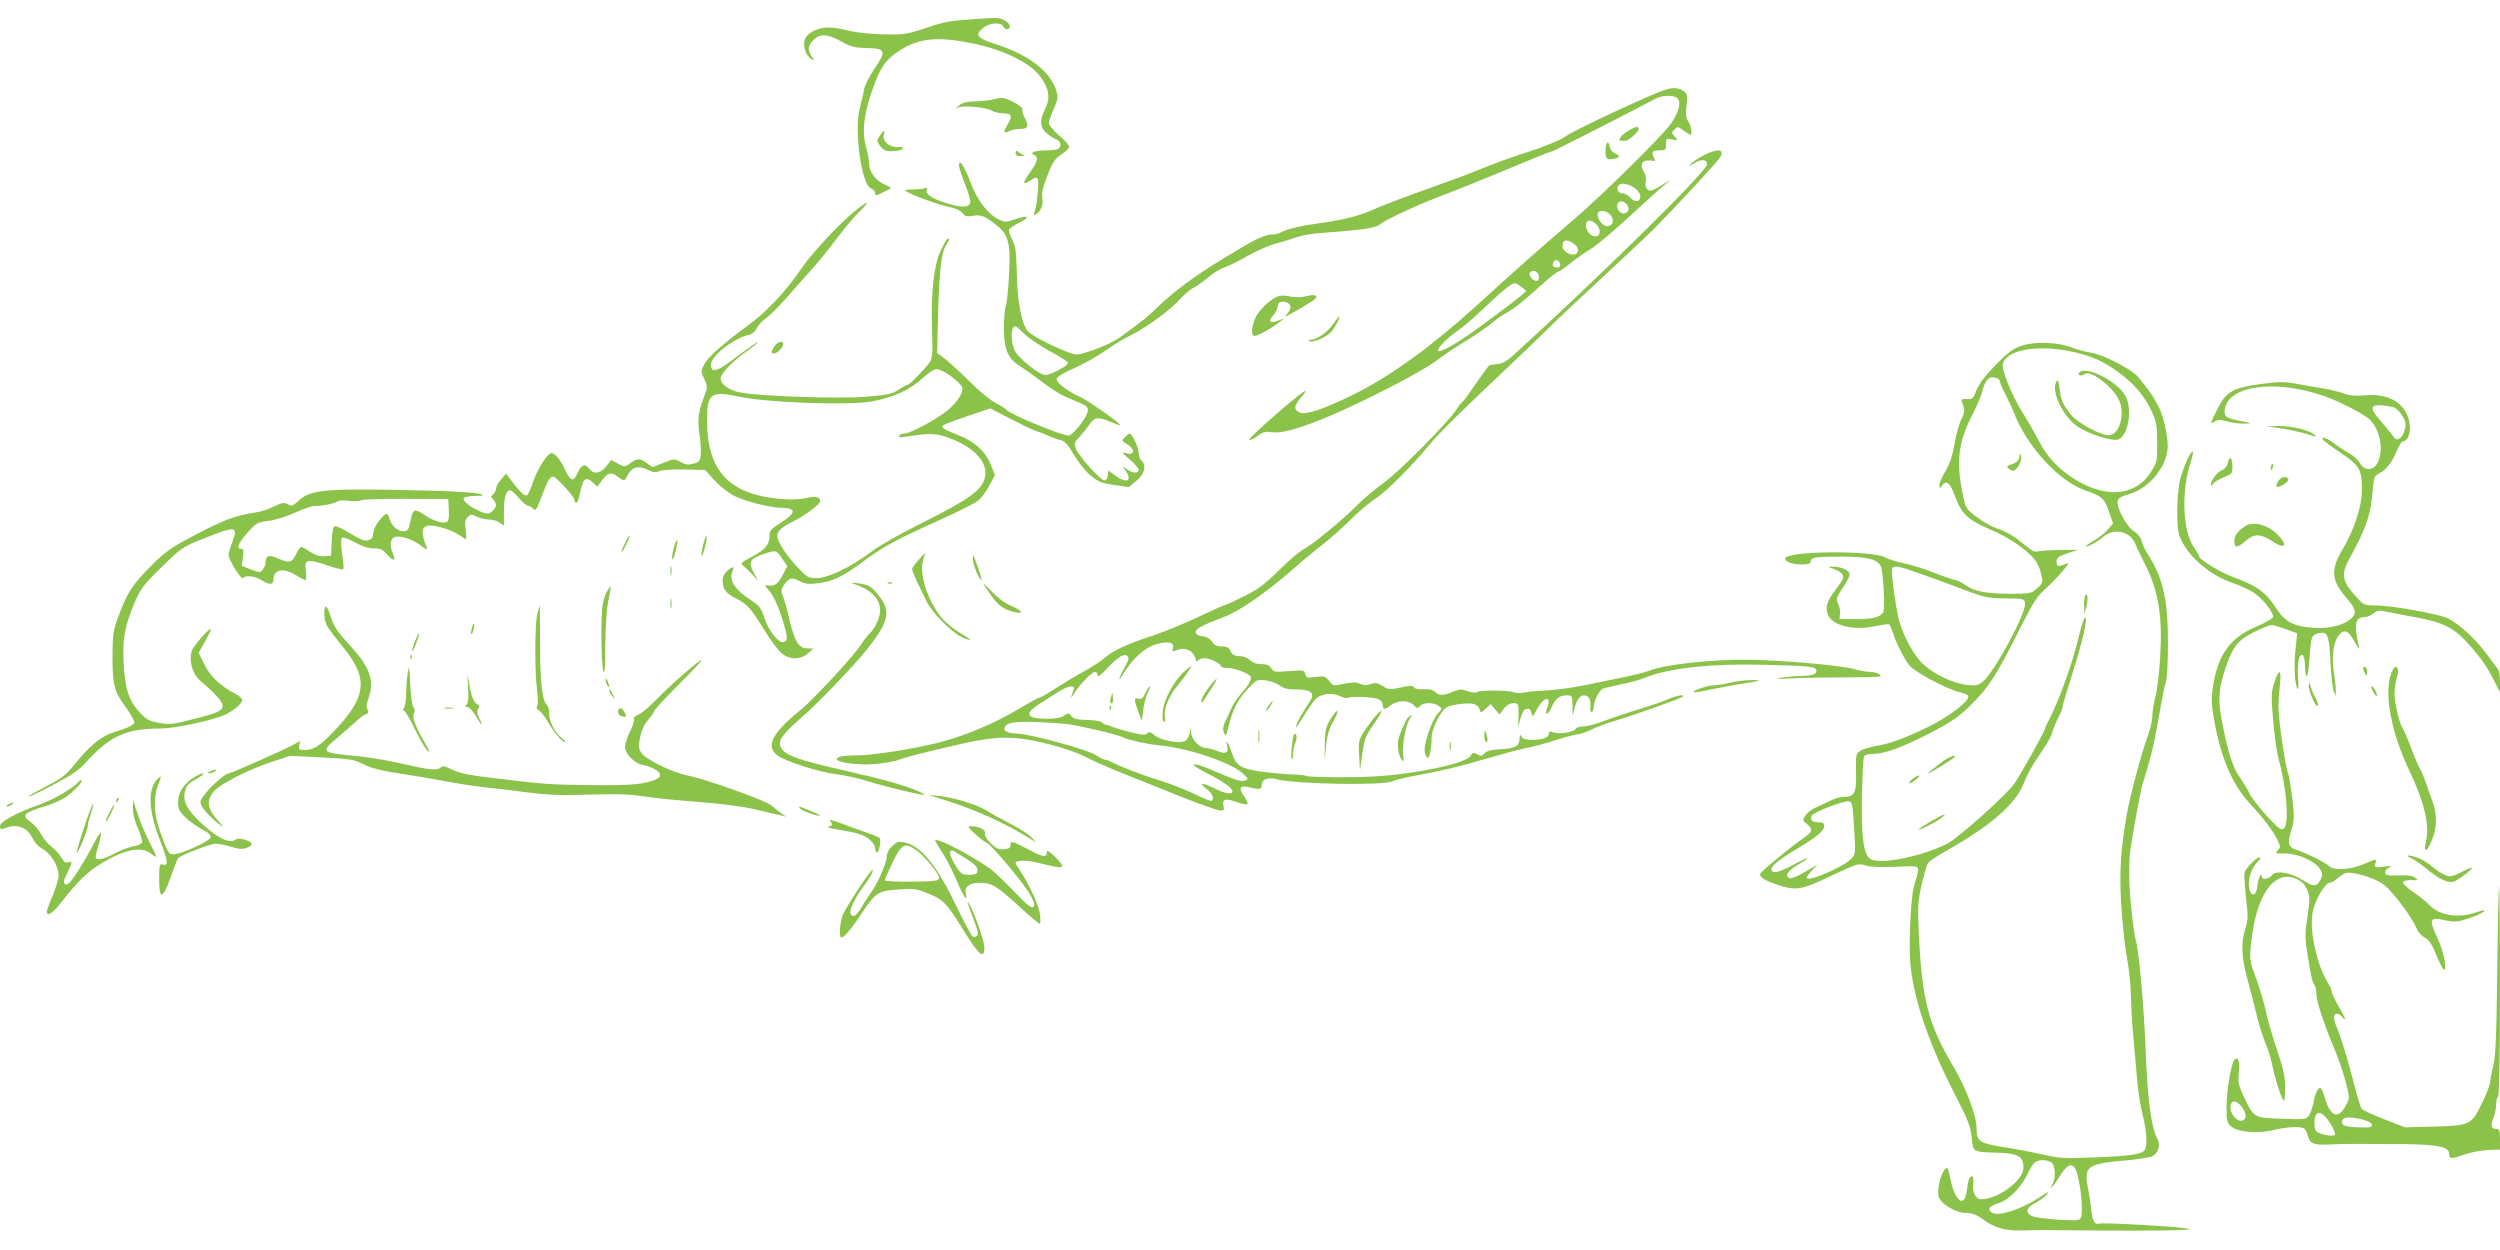 <?xml version="1.0" standalone="no"?>
<!DOCTYPE svg PUBLIC "-//W3C//DTD SVG 20010904//EN"
 "http://www.w3.org/TR/2001/REC-SVG-20010904/DTD/svg10.dtd">
<svg version="1.0" xmlns="http://www.w3.org/2000/svg"
 width="1280pt" height="640pt" viewBox="0 0 1280 640"
 preserveAspectRatio="xMidYMid meet">
<g transform="translate(0,640) scale(0.1,-0.1)"
fill="#8bc34a" stroke="none">
<path d="M4960 6300 c-108 -8 -123 -11 -240 -50 -75 -25 -98 -28 -195 -26 -62
1 -140 9 -180 19 -85 21 -125 21 -170 3 -49 -21 -67 -53 -54 -99 5 -20 19 -42
31 -48 20 -11 20 -10 4 12 -22 33 -20 56 9 84 33 34 73 32 142 -7 47 -27 69
-32 123 -34 107 -1 111 -13 45 -109 -24 -36 -47 -82 -51 -102 -3 -21 -13 -63
-21 -93 -32 -113 8 -399 57 -415 11 -4 20 -13 20 -21 0 -18 7 -17 49 5 l35 19
-42 21 c-44 23 -72 63 -72 106 0 15 -7 52 -16 83 -20 69 -13 152 22 260 45
138 72 181 142 228 105 70 201 80 390 40 155 -33 288 -99 338 -168 46 -62 53
-111 25 -166 -30 -59 -27 -95 9 -125 16 -14 39 -28 50 -32 24 -8 27 -40 4 -49
-9 -3 -37 -6 -62 -6 -53 0 -84 -13 -58 -23 25 -10 19 -35 -20 -89 -39 -52 -40
-70 -2 -44 43 30 48 23 41 -61 -3 -43 -10 -86 -15 -95 -14 -28 9 -22 28 7 11
17 15 37 11 61 -4 26 2 57 26 116 25 65 38 85 68 105 21 14 40 31 43 38 3 8
-18 33 -50 60 -30 26 -54 55 -54 65 0 9 11 42 25 72 20 45 23 60 15 88 -28
101 -138 187 -306 242 -104 33 -116 49 -68 87 32 25 92 28 100 6 8 -19 34 -20
34 -1 0 23 -41 46 -80 44 -19 0 -78 -4 -130 -8z"/>
<path d="M8495 5929 c-128 -51 -454 -206 -476 -225 -20 -18 -118 -58 -239 -96
-52 -17 -138 -48 -190 -70 -52 -22 -176 -68 -275 -103 -99 -35 -216 -79 -260
-98 -98 -44 -165 -61 -320 -83 -66 -9 -137 -25 -157 -35 -21 -11 -45 -19 -54
-19 -50 0 -86 -17 -269 -129 -140 -85 -249 -166 -336 -251 -44 -43 -65 -60
-183 -146 -27 -20 -88 -49 -135 -65 -85 -29 -86 -29 -131 -13 -93 36 -191 87
-210 111 -30 39 -52 156 -54 298 -3 110 -6 136 -24 169 -11 21 -18 43 -16 50
3 7 28 24 57 38 59 30 38 38 -33 13 -38 -13 -46 -13 -76 1 -56 27 -110 97
-145 190 -32 86 -59 125 -59 87 0 -11 14 -53 30 -94 17 -40 29 -83 28 -94 -4
-29 -46 -30 -126 -4 -74 24 -105 46 -97 67 4 10 0 12 -11 8 -8 -3 -37 -6 -62
-6 -34 0 -43 -3 -32 -10 29 -19 172 -71 222 -80 33 -7 56 -18 66 -31 12 -17
21 -19 52 -14 43 7 65 -1 126 -51 58 -47 69 -91 60 -254 -3 -71 -11 -141 -16
-155 -6 -14 -10 -67 -10 -117 0 -105 20 -154 80 -191 19 -12 71 -48 115 -82
75 -56 101 -71 198 -109 27 -11 37 -21 37 -37 0 -31 -76 -129 -99 -129 -37 0
-304 111 -317 131 -3 5 -27 21 -54 34 -27 14 -86 62 -132 108 -46 46 -103 98
-126 117 l-44 33 5 196 c6 224 17 320 41 355 18 29 21 40 5 31 -5 -4 -21 -32
-35 -63 -33 -74 -48 -214 -42 -399 4 -116 2 -147 -10 -165 -21 -32 -105 -118
-114 -118 -5 0 -26 -11 -47 -25 -32 -22 -57 -27 -162 -36 -137 -12 -557 2
-652 22 -56 12 -97 42 -97 70 0 26 54 83 127 136 34 24 63 47 63 50 0 5 -38
-21 -137 -95 -76 -57 -103 -61 -103 -18 0 43 118 135 192 151 17 3 34 17 43
35 8 16 30 40 49 52 18 13 64 59 102 102 38 44 95 108 126 142 31 34 88 104
126 155 39 52 91 114 116 139 70 68 55 69 -27 1 -75 -62 -216 -214 -264 -286
-75 -112 -180 -224 -274 -292 -121 -88 -204 -161 -222 -196 -19 -37 -19 -39
-1 -78 17 -39 17 -42 0 -87 -30 -77 -36 -122 -25 -194 6 -36 9 -84 7 -104 -3
-34 -7 -39 -37 -48 -26 -7 -40 -6 -67 9 -32 17 -34 17 -88 -5 l-55 -22 -30 21
c-36 26 -46 26 -83 0 -29 -21 -30 -21 -64 -3 l-35 19 -25 -33 c-30 -38 -66
-42 -88 -11 -19 28 -42 19 -60 -25 -19 -45 -37 -39 -62 17 -20 48 -52 87 -70
87 -21 0 -72 -80 -94 -146 -12 -35 -26 -67 -32 -70 -11 -7 -38 19 -85 82 l-22
29 -26 -30 c-14 -16 -25 -37 -25 -46 0 -9 -7 -22 -15 -29 -13 -11 -13 -14 0
-27 19 -19 19 -38 -1 -57 -20 -21 -37 -20 -83 4 -47 23 -73 48 -66 61 4 5 30
9 58 10 49 1 50 1 22 11 -16 5 -133 13 -260 16 -514 13 -599 7 -661 -47 -39
-35 -38 -35 -64 -21 -15 8 -31 5 -67 -13 -27 -14 -70 -28 -96 -31 -100 -15
-165 -39 -306 -114 -129 -68 -156 -87 -228 -160 -94 -94 -121 -135 -165 -253
-28 -74 -31 -97 -32 -194 -1 -159 7 -192 65 -272 27 -37 48 -75 47 -83 -2 -8
-21 -20 -43 -28 -22 -8 -58 -20 -81 -28 -52 -19 -111 -69 -179 -154 -47 -59
-67 -74 -149 -116 -52 -27 -93 -50 -91 -52 4 -4 96 41 192 95 35 19 78 51 95
71 129 144 211 182 393 182 71 0 273 44 330 72 48 24 85 57 85 74 0 8 -15 21
-32 30 -78 40 -134 93 -162 153 l-29 59 32 56 c17 31 31 59 31 63 0 19 -92
-85 -99 -112 -14 -55 5 -117 46 -152 68 -57 113 -106 113 -124 0 -28 -23 -39
-147 -70 -106 -28 -124 -30 -178 -20 -53 9 -65 16 -102 56 -54 59 -74 122 -80
250 -6 124 6 189 53 302 35 81 46 96 142 190 102 99 106 103 218 147 160 64
174 63 144 -18 -11 -28 -20 -58 -20 -67 0 -24 67 -132 75 -119 10 16 57 12 93
-10 43 -26 62 -26 62 3 0 52 51 62 115 22 22 -13 44 -25 49 -25 4 0 5 20 2 45
-10 61 7 66 107 31 44 -15 82 -24 85 -21 3 3 0 38 -6 78 -7 46 -7 75 -1 82 6
6 30 -2 68 -23 39 -21 70 -31 96 -30 31 1 43 -4 67 -31 33 -37 47 -34 30 4
-17 37 -15 72 4 83 25 14 94 -6 138 -41 21 -16 36 -24 33 -16 -46 114 -26 138
88 104 28 -9 62 -24 77 -35 15 -11 30 -20 33 -20 3 0 3 22 -1 48 -5 38 -2 52
11 65 15 15 19 15 45 2 16 -8 44 -15 62 -15 19 0 44 -7 56 -16 l22 -15 0 71
c0 72 11 110 32 110 6 0 26 -18 45 -40 19 -22 40 -40 48 -40 7 0 18 -7 25 -15
11 -14 18 -4 43 62 31 82 43 103 59 103 14 0 108 -102 108 -117 0 -6 4 -14 9
-18 6 -3 15 22 22 56 14 69 29 81 64 49 l23 -22 23 31 c30 41 48 46 81 21 35
-26 35 -26 53 10 20 39 58 48 101 25 27 -14 39 -16 61 -7 15 6 74 10 130 8
l103 -2 52 -57 c33 -35 74 -65 108 -81 57 -26 180 -56 230 -56 78 0 78 -26 0
-75 -53 -33 -60 -41 -60 -69 0 -45 -22 -70 -91 -107 -58 -31 -60 -33 -41 -48
11 -9 32 -29 47 -46 l27 -30 -23 43 c-29 54 -20 71 47 94 68 23 68 23 98 -21
l27 -39 -20 -39 c-25 -51 -45 -66 -75 -61 -24 5 -24 5 6 -31 17 -21 42 -73 59
-126 33 -104 35 -123 12 -132 -25 -10 -79 58 -100 126 -14 43 -26 60 -53 78
-96 61 -129 108 -110 158 8 20 7 25 -3 19 -32 -18 -47 -40 -47 -66 0 -44 16
-66 68 -92 59 -30 76 -49 146 -163 31 -50 70 -103 87 -117 41 -35 97 -35 136
-1 l28 24 -27 1 c-49 0 -69 33 -97 151 -10 46 -25 98 -32 115 -11 28 -10 36 5
59 24 36 42 41 80 20 25 -14 46 -17 87 -12 77 8 130 32 226 103 109 82 178
120 390 215 96 43 189 89 207 103 18 13 46 49 61 79 l29 54 -19 49 c-27 71
-86 125 -172 158 -82 31 -94 42 -61 55 31 13 123 45 181 64 l47 16 103 -53
c56 -29 113 -57 127 -61 14 -4 43 -15 65 -25 22 -10 52 -21 67 -24 20 -5 36
-23 65 -72 21 -37 59 -85 85 -107 41 -34 57 -41 122 -50 l75 -11 38 31 c42 34
55 80 29 103 -9 7 -16 26 -16 43 0 26 -34 97 -46 97 -3 0 -14 -8 -24 -18 -19
-18 -19 -18 10 -36 46 -27 39 -62 -9 -45 -20 7 -16 0 22 -32 26 -23 47 -47 47
-55 0 -19 -30 -18 -60 3 l-24 17 17 -24 c37 -53 5 -68 -54 -24 l-34 25 -3 -25
c-2 -15 -9 -26 -17 -26 -19 0 -129 121 -145 159 -12 30 -11 34 17 64 16 18 40
47 52 65 26 37 42 39 107 12 26 -11 48 -19 50 -17 6 6 -170 130 -206 145 -55
23 -120 71 -120 90 0 12 27 29 88 56 48 21 121 62 162 91 41 29 104 67 140 84
76 38 197 128 243 181 18 20 46 44 62 53 17 8 53 34 80 56 27 23 65 46 85 52
19 6 73 33 120 60 47 26 112 55 146 63 33 9 80 23 105 32 24 8 73 18 109 20
220 16 295 26 317 46 27 24 203 105 333 153 63 24 207 82 319 129 113 47 208
86 213 86 4 0 34 13 65 29 74 36 439 223 478 245 38 20 99 21 115 1 18 -21 6
-67 -31 -123 -42 -63 -366 -382 -514 -507 -124 -105 -273 -236 -490 -434 -224
-204 -442 -361 -625 -451 -155 -76 -245 -106 -275 -92 -33 15 -31 34 7 78 18
21 27 35 21 33 -25 -8 -293 -242 -287 -250 3 -5 21 3 40 17 28 22 42 26 74 21
49 -6 118 11 252 64 174 69 504 237 589 300 43 32 102 72 131 89 57 33 141 91
173 119 11 10 38 28 60 40 44 26 82 56 185 149 38 34 74 62 79 62 6 0 34 19
63 43 29 24 75 56 102 72 27 16 110 85 185 154 75 69 157 143 181 164 l45 37
-52 -31 c-43 -26 -55 -29 -67 -20 -10 8 -13 23 -10 41 4 17 0 37 -11 54 -22
34 -5 60 36 54 24 -4 26 -2 18 13 -16 30 -10 39 26 39 33 0 35 2 35 31 0 30 2
31 32 25 31 -6 31 -6 13 14 -17 19 -18 22 -2 37 16 16 19 16 46 -5 17 -12 33
-22 36 -22 11 0 4 47 -11 68 -12 18 -14 36 -9 81 6 54 5 60 -16 75 -30 21 -62
20 -124 -5z m-134 -486 c30 -18 45 -45 34 -63 -10 -16 -30 -12 -50 10 -10 11
-26 20 -36 20 -22 0 -33 16 -25 35 7 20 41 19 77 -2z m-28 -95 c16 -24 -8 -51
-34 -37 -19 10 -25 39 -12 53 11 11 35 3 46 -16z m-89 -47 c23 -25 17 -55 -11
-59 -23 -3 -53 30 -53 60 0 25 42 24 64 -1z m-72 -48 c26 -23 24 -63 -3 -63
-26 0 -48 26 -49 58 0 27 25 30 52 5z m-117 -99 c30 -19 33 -50 6 -57 -25 -6
-61 19 -61 42 0 34 18 39 55 15z m-67 -107 c2 -12 -3 -17 -17 -17 -12 0 -21 6
-21 13 0 31 32 34 38 4z m-108 -69 c0 -24 -28 -21 -44 5 -8 14 -8 20 4 27 18
11 40 -6 40 -32z m-89 -48 l24 -20 -30 -26 c-16 -14 -92 -72 -168 -128 -136
-102 -242 -165 -254 -152 -9 9 54 73 101 103 21 14 78 62 125 107 96 92 150
136 167 136 7 0 22 -9 35 -20z m-2546 -240 c23 -22 81 -61 130 -88 49 -26 90
-52 93 -59 4 -14 -87 -63 -117 -63 -29 0 -137 86 -155 124 -23 48 -21 126 3
126 3 0 24 -18 46 -40z m-375 -217 c28 -21 52 -45 56 -55 8 -26 -20 -71 -72
-117 -50 -43 -193 -121 -225 -121 -10 0 -21 -5 -25 -11 -5 -8 5 -10 32 -5 132
20 157 19 233 -10 130 -51 197 -132 171 -209 -19 -58 -89 -107 -303 -214 -115
-57 -234 -124 -276 -156 -105 -79 -222 -135 -279 -135 -42 0 -50 4 -94 51 -59
61 -108 135 -108 164 0 26 20 45 80 75 63 31 140 89 140 105 0 21 -27 26 -78
14 -27 -6 -79 -8 -122 -4 -268 23 -380 143 -380 406 0 133 21 149 160 119 144
-32 568 -47 687 -25 109 21 194 60 257 119 30 28 59 46 73 46 13 0 46 -17 73
-37z m-2572 -684 c2 -43 -1 -58 -12 -62 -22 -9 -74 9 -117 39 -43 30 -55 27
-64 -19 -12 -61 -16 -67 -41 -67 -29 0 -61 30 -70 65 -8 31 -15 31 -41 3 -27
-30 -43 -62 -43 -87 0 -22 -28 -35 -56 -25 -10 4 -45 23 -77 42 -35 21 -61 32
-67 26 -5 -5 -10 -40 -12 -79 l-3 -70 -33 -3 c-24 -2 -46 5 -73 22 -21 14 -42
26 -47 26 -5 0 -16 -16 -25 -35 -22 -47 -34 -50 -92 -25 -50 22 -64 17 -65
-21 0 -8 -6 -24 -14 -34 -13 -18 -15 -18 -61 -1 l-47 19 6 43 c4 35 3 44 -9
44 -27 0 -16 28 32 82 44 50 50 53 107 61 34 4 95 23 136 42 41 19 86 34 100
34 40 0 104 13 117 23 7 6 34 7 60 4 26 -4 54 -2 62 3 7 4 111 8 230 7 l216
-1 3 -56z"/>
<path d="M5080 5890 c-14 -4 -53 -8 -86 -9 -47 -1 -67 -6 -85 -22 -20 -17 -21
-19 -4 -10 27 13 144 2 172 -15 12 -8 38 -14 57 -14 46 0 52 -13 26 -56 -25
-39 -22 -51 8 -35 12 6 37 11 56 11 41 0 45 13 21 61 -9 16 -13 34 -10 38 7
13 -79 61 -107 60 -13 -1 -34 -5 -48 -9z"/>
<path d="M8327 5724 c-33 -22 -46 -47 -24 -45 4 1 13 1 21 1 16 0 66 45 66 60
0 17 -23 11 -63 -16z"/>
<path d="M4504 5704 c-16 -24 -16 -27 3 -52 17 -22 28 -27 62 -26 23 0 47 6
52 11 8 8 0 11 -26 10 -43 -1 -80 33 -70 64 9 27 -2 23 -21 -7z"/>
<path d="M8220 5631 c0 -46 5 -51 43 -44 33 6 34 15 5 28 -13 6 -24 20 -26 33
-6 37 -22 25 -22 -17z"/>
<path d="M5200 5616 c0 -11 8 -16 28 -15 15 0 21 3 12 6 -8 3 -21 10 -27 16
-9 7 -13 5 -13 -7z"/>
<path d="M8723 5605 c-28 -15 -57 -34 -65 -43 -12 -15 -11 -15 14 1 39 24 68
22 68 -5 0 -34 -542 -568 -992 -977 -32 -29 -58 -44 -80 -45 -18 -2 -36 -4
-40 -5 -4 0 -34 -41 -68 -90 -33 -49 -64 -92 -70 -96 -6 -4 -21 -23 -34 -43
-41 -64 -294 -319 -374 -376 -42 -30 -104 -82 -137 -116 -74 -75 -228 -201
-275 -225 -19 -10 -75 -58 -124 -107 -73 -72 -106 -96 -181 -133 -50 -25 -94
-45 -99 -45 -4 0 -62 -26 -129 -58 -67 -32 -174 -76 -237 -97 -132 -43 -202
-76 -246 -115 -17 -15 -65 -46 -105 -68 -41 -22 -105 -61 -144 -86 -38 -25
-73 -46 -79 -46 -5 0 -50 -24 -100 -54 -145 -86 -287 -145 -436 -182 -142 -34
-343 -64 -421 -62 -25 0 -55 -3 -67 -6 -69 -22 79 -50 195 -36 46 5 91 13 100
18 22 11 143 42 328 84 185 42 274 41 445 -2 74 -19 150 -45 187 -65 33 -18
126 -59 205 -90 78 -31 163 -65 188 -75 134 -56 281 -110 299 -110 18 0 20 4
15 24 -8 35 10 40 66 20 27 -10 53 -15 57 -11 3 4 -4 21 -16 38 -32 43 -23 60
26 48 55 -13 63 -11 63 11 0 30 33 43 78 30 95 -25 549 -33 592 -10 12 6 67
20 123 30 132 24 212 43 372 90 72 21 157 44 190 50 33 6 101 24 152 41 50 16
100 29 110 29 10 0 41 11 70 24 28 14 82 34 120 45 96 28 340 115 349 124 14
14 -31 6 -71 -11 -22 -10 -80 -31 -130 -46 -95 -29 -148 -47 -230 -77 -27 -10
-64 -18 -82 -19 -17 0 -33 -5 -35 -11 -6 -17 -84 -30 -113 -19 -20 7 -25 6
-25 -5 0 -21 -29 -32 -83 -33 -34 0 -50 5 -57 16 -8 14 -9 12 -10 -9 0 -39
-22 -51 -95 -55 -42 -2 -71 -8 -81 -18 -18 -19 -20 -19 -44 -6 -15 8 -21 6
-30 -9 -21 -40 -288 -96 -505 -107 -119 -6 -328 -4 -340 4 -5 3 -37 7 -70 7
-33 1 -103 7 -155 14 -110 16 -131 29 -155 102 -16 47 -33 70 -22 30 9 -35 -7
-44 -48 -27 -20 9 -47 16 -60 16 -32 0 -75 44 -76 77 l-1 28 -7 -29 c-3 -16
-13 -33 -22 -39 -26 -16 -125 1 -157 28 -21 18 -29 20 -39 10 -9 -10 -25 -9
-80 5 -37 9 -81 22 -96 28 -16 7 -32 12 -36 12 -4 0 -12 5 -18 11 -7 7 -42 12
-78 13 -52 1 -70 6 -80 20 -13 17 -15 17 -37 2 -15 -11 -44 -16 -88 -16 -105
0 -118 26 -38 76 24 15 67 43 96 61 51 33 90 38 79 10 -17 -42 -16 -48 3 -17
29 47 91 110 107 110 7 0 13 -8 13 -17 0 -12 15 -1 48 34 55 60 89 80 105 64
9 -9 5 -24 -16 -60 -33 -60 -35 -81 -3 -27 48 77 109 132 167 148 61 17 94 9
84 -22 -5 -17 -3 -18 25 -7 39 15 81 -6 90 -43 4 -17 8 -21 14 -12 4 6 18 12
32 12 29 0 84 -26 84 -40 0 -6 15 -10 34 -10 37 0 107 -26 118 -43 9 -14 -7
-43 -49 -90 -18 -21 -41 -55 -49 -75 -9 -20 -23 -52 -32 -69 -11 -24 -12 -39
-5 -55 9 -20 11 -17 23 32 21 87 46 136 97 191 46 49 49 51 91 46 24 -3 57
-14 73 -26 21 -16 43 -21 87 -21 72 0 95 -18 72 -55 -50 -78 -69 -113 -75
-135 -4 -14 13 9 38 50 25 41 54 83 65 93 29 26 84 32 122 13 18 -8 37 -13 43
-9 16 10 136 4 158 -8 11 -5 19 -19 19 -29 0 -25 11 -25 43 0 33 26 90 26 115
0 17 -18 20 -19 32 -5 16 19 70 20 96 1 19 -14 19 -15 -4 -39 -32 -34 -75
-161 -67 -198 4 -16 10 -29 15 -29 10 0 20 51 20 104 0 45 47 138 78 155 25
14 108 24 136 17 14 -3 28 -15 31 -27 7 -21 7 -21 32 3 l25 23 23 -27 23 -26
21 29 c22 30 65 40 74 17 2 -7 3 -40 1 -73 -1 -33 0 -46 2 -30 7 41 25 85 35
85 5 0 12 0 17 1 4 0 10 -10 13 -23 5 -21 7 -19 28 20 33 64 77 73 54 12 -17
-46 2 -45 22 1 20 44 40 59 79 59 25 0 26 -3 27 -52 l1 -53 11 44 c14 51 38
72 65 55 12 -8 16 -23 15 -48 -2 -22 1 -34 7 -31 6 3 10 15 10 27 0 29 29 85
47 92 9 4 50 13 92 22 42 8 96 23 121 33 122 51 344 75 623 67 232 -6 257 -9
257 -31 0 -18 -23 -25 -83 -26 -29 0 -74 -5 -102 -9 -35 -6 -17 -7 60 -3 61 3
191 5 289 5 155 1 177 2 161 14 -10 8 -33 14 -50 14 -17 0 -54 6 -81 14 -67
19 -366 46 -549 48 -176 2 -413 -23 -495 -54 -30 -11 -98 -28 -150 -38 -52
-11 -140 -29 -195 -40 -55 -11 -138 -22 -185 -25 -47 -2 -100 -7 -117 -11 -18
-3 -41 -3 -50 1 -25 11 -176 13 -190 2 -7 -5 -27 -3 -48 4 -29 11 -41 11 -68
0 -57 -23 -77 -24 -98 -5 -14 13 -32 17 -61 15 -25 -2 -44 2 -48 10 -7 10 -20
10 -69 -1 -56 -12 -62 -11 -92 8 -26 16 -37 18 -61 10 -21 -8 -37 -7 -55 1
-20 9 -39 9 -81 0 -55 -11 -57 -11 -77 15 -19 24 -25 26 -69 20 -43 -6 -48 -5
-53 15 -5 20 -9 21 -83 15 -73 -6 -79 -5 -91 15 -10 15 -24 21 -51 21 -25 0
-45 7 -58 20 -11 11 -32 20 -47 20 -33 0 -47 9 -56 33 -4 11 -17 17 -41 17
-25 0 -38 6 -50 24 -10 16 -27 26 -48 28 -21 2 -34 9 -36 20 -3 17 33 37 144
79 84 32 216 124 365 254 44 39 108 92 142 118 34 26 98 83 142 126 44 44 100
91 125 106 50 30 193 173 276 275 46 57 176 185 453 446 40 38 112 107 160
154 47 47 174 166 281 265 107 99 224 209 260 245 124 126 327 345 338 366 22
42 -12 45 -85 9z m-3278 -2910 c53 -3 284 -57 306 -71 19 -11 126 -35 183 -40
153 -14 376 -90 435 -149 23 -22 23 -25 7 -31 -21 -8 -55 3 -170 53 -110 47
-129 36 -26 -16 80 -41 130 -76 130 -92 0 -19 -33 -14 -89 13 -68 33 -89 33
-42 -2 30 -21 43 -60 20 -60 -6 0 -48 17 -93 39 -44 21 -121 51 -171 66 -83
25 -205 72 -247 95 -10 6 -23 10 -30 10 -6 0 -28 11 -47 24 -43 28 -335 108
-403 110 -55 1 -78 17 -59 40 20 23 88 26 296 11z"/>
<path d="M6690 4884 c-28 -7 -59 -8 -84 -2 -21 5 -48 6 -60 2 -39 -13 -104
-74 -120 -115 -20 -49 -21 -89 -2 -89 16 0 90 41 126 70 l25 20 -32 -12 c-41
-15 -52 -4 -26 25 12 12 23 33 25 47 2 19 9 25 27 25 36 0 50 -29 27 -54 -11
-12 -17 -21 -14 -21 7 0 115 63 142 82 32 23 15 34 -34 22z"/>
<path d="M6822 4736 c-29 -40 -82 -76 -113 -76 -7 0 -10 -3 -7 -6 12 -12 85
17 110 43 23 24 54 83 44 83 -1 0 -17 -20 -34 -44z"/>
<path d="M3966 4628 c-20 -28 -20 -38 -3 -38 16 0 47 32 47 48 0 20 -28 13
-44 -10z"/>
<path d="M10358 4632 c-49 -15 -69 -29 -139 -99 -55 -57 -87 -98 -99 -130 -17
-44 -21 -48 -50 -46 -26 1 -30 -2 -25 -15 16 -39 16 -51 -3 -89 -11 -21 -27
-79 -35 -127 -11 -63 -25 -103 -46 -138 -17 -27 -31 -59 -31 -71 0 -20 1 -20
14 -2 21 29 41 12 65 -54 33 -92 65 -122 181 -172 98 -41 193 -107 232 -160
11 -14 24 -45 29 -70 10 -42 9 -45 -21 -71 -29 -27 -35 -28 -138 -28 -125 1
-180 11 -230 45 -20 14 -42 25 -50 25 -7 0 -54 16 -105 36 -50 20 -123 43
-160 50 -38 8 -78 21 -90 28 -63 40 -517 36 -517 -4 0 -17 38 -30 84 -30 33 0
46 4 46 14 0 22 24 26 156 26 133 0 184 -12 203 -48 13 -24 24 -222 13 -238
-16 -24 -55 -34 -137 -34 l-87 0 3 28 c2 15 -3 37 -9 50 -14 24 -10 34 34 99
13 20 24 44 24 53 0 20 -47 40 -89 39 -24 0 -23 -1 8 -12 47 -17 59 -39 37
-68 -9 -13 -28 -39 -42 -58 -32 -46 -39 -75 -24 -110 22 -54 133 -81 240 -57
36 7 68 12 72 10 3 -2 12 -21 19 -42 16 -51 56 -131 85 -169 25 -33 201 -126
261 -138 18 -4 36 -12 40 -18 13 -21 -96 -106 -201 -157 -122 -59 -202 -89
-274 -100 -29 -5 -64 -16 -77 -24 -23 -15 -24 -20 -22 -112 2 -106 -7 -124
-65 -124 -16 0 -46 -9 -66 -19 -20 -10 -54 -26 -74 -35 -20 -8 -45 -27 -54
-41 -16 -24 -16 -26 9 -45 32 -26 27 -41 -26 -76 -48 -32 -203 -159 -213 -175
-10 -17 15 -35 84 -58 98 -33 122 -29 278 45 134 63 140 65 176 53 25 -8 75
-10 152 -7 115 5 116 5 116 -17 0 -12 -7 -42 -16 -66 -16 -44 -27 -190 -26
-354 2 -187 82 -440 232 -730 66 -128 79 -161 85 -218 8 -78 3 -75 136 -79
103 -4 129 -19 129 -76 0 -66 -129 -162 -217 -162 -28 0 -47 39 -40 83 2 15 0
30 -4 33 -13 8 -23 -18 -29 -71 -10 -93 -61 -58 -83 56 -6 32 -14 59 -18 59
-24 0 -54 -102 -43 -146 10 -38 87 -84 139 -84 31 0 53 -8 85 -31 66 -48 114
-61 210 -59 47 2 101 3 120 2 480 -6 801 -3 715 9 -87 12 -427 30 -446 24 -24
-8 -36 14 -42 70 -2 28 -10 77 -16 110 -23 114 -5 127 197 144 61 6 121 15
132 21 31 17 43 56 26 88 -33 65 -51 203 -61 472 -9 219 -35 507 -51 550 -3 8
-12 69 -19 135 -16 132 -18 263 -5 340 20 126 51 293 60 320 27 87 49 166 59
215 20 105 22 115 37 200 8 47 19 99 25 116 5 17 9 104 9 195 0 216 -25 327
-99 445 -17 25 -33 59 -36 75 -4 17 -19 36 -38 48 -37 22 -90 119 -85 153 2
17 15 26 62 39 71 22 137 80 172 154 28 59 30 98 7 202 -16 77 -52 142 -133
240 -33 42 -185 120 -248 128 -26 4 -67 15 -92 25 -67 27 -182 33 -252 12z
m267 -36 c91 -22 144 -46 220 -101 77 -54 137 -124 172 -202 24 -51 27 -71 28
-158 0 -98 -1 -102 -34 -154 -78 -121 -228 -134 -388 -35 -84 52 -143 116
-185 198 -17 33 -54 99 -84 146 -58 95 -108 220 -99 249 23 74 191 99 370 57z
m-401 -132 c9 -3 16 -12 16 -19 0 -6 12 -34 26 -61 14 -27 35 -71 46 -99 68
-174 230 -349 365 -396 84 -29 99 -41 121 -109 l21 -60 -26 -30 c-14 -17 -45
-42 -69 -56 -24 -14 -44 -28 -44 -30 0 -10 57 20 87 46 56 49 138 32 166 -35
6 -16 27 -59 45 -95 73 -141 95 -271 82 -486 -5 -82 -16 -174 -25 -204 -8 -30
-15 -74 -15 -96 0 -23 -12 -73 -26 -110 -27 -72 -89 -303 -104 -389 -32 -182
-39 -293 -30 -455 5 -91 18 -216 29 -279 12 -62 21 -150 21 -195 1 -44 5 -126
10 -181 5 -55 14 -158 20 -228 5 -71 19 -163 30 -204 21 -80 26 -158 11 -181
-13 -22 -76 -31 -257 -38 -153 -6 -180 -5 -260 14 -49 11 -136 28 -194 37
-139 22 -150 30 -150 100 0 63 -53 203 -119 315 -130 220 -161 342 -177 690
-6 129 -4 156 15 241 12 53 27 104 34 112 7 9 46 35 87 58 234 131 365 246
405 356 11 32 46 94 77 138 31 44 60 94 64 110 4 17 17 50 30 75 13 25 24 51
24 59 0 8 20 76 44 150 45 140 76 261 76 296 0 38 -17 -1 -38 -90 -35 -144
-102 -328 -156 -430 -9 -16 -16 -33 -16 -37 0 -12 -136 -254 -160 -285 -50
-65 -282 -271 -337 -301 -120 -63 -341 -110 -393 -82 -38 21 -50 99 -47 315 2
111 7 206 11 213 4 7 25 12 47 12 58 0 147 33 292 107 100 52 143 81 196 132
102 98 141 159 271 418 52 104 82 152 113 179 68 61 144 149 122 140 -49 -20
-55 -19 -55 7 0 22 8 28 55 44 l55 18 -98 -1 c-53 -1 -104 -4 -112 -8 -10 -4
-30 6 -55 27 -64 53 -97 73 -150 91 -27 9 -75 36 -106 60 -56 44 -56 44 -72
127 -32 162 -20 255 53 399 21 41 42 89 46 105 17 72 39 94 78 79z m-388
-1003 c60 -21 141 -51 179 -65 145 -56 159 -59 255 -60 95 -1 95 -1 98 -27 6
-48 -155 -347 -214 -397 -24 -21 -35 -24 -82 -19 -69 7 -169 54 -225 106 -50
46 -108 155 -127 237 -17 74 -38 237 -33 252 8 19 33 15 149 -27z m-343 -1300
c8 -129 8 -134 -14 -157 -40 -43 -229 -124 -229 -98 0 4 12 21 28 38 l27 29
-37 -22 c-64 -38 -97 -53 -108 -46 -22 14 -7 35 45 67 79 47 60 46 -29 -3 -71
-38 -106 -44 -106 -19 0 18 43 52 129 103 102 61 141 93 141 118 0 14 -7 19
-29 19 -33 0 -44 10 -35 33 6 17 159 77 189 74 18 -2 21 -12 28 -136z m1008
-1711 c21 -12 27 -77 9 -111 -22 -40 1 -17 31 31 37 61 61 77 80 53 25 -30 49
-216 33 -258 -6 -14 -20 -15 -113 -10 -58 4 -118 11 -133 17 -40 15 -36 44 10
67 20 10 48 31 62 45 18 20 6 15 -45 -19 -84 -55 -196 -92 -231 -76 -33 15
-21 36 27 50 52 16 117 81 148 146 12 28 30 56 39 63 19 15 56 16 83 2z"/>
<path d="M10647 4494 c-14 -14 5 -23 23 -11 16 9 26 8 55 -7 46 -25 101 -78
122 -119 35 -68 9 -177 -45 -185 -37 -6 -164 61 -198 104 -43 55 -51 72 -59
133 -6 44 -9 51 -17 36 -28 -49 36 -181 112 -231 58 -38 176 -75 206 -64 53
20 74 162 34 227 -44 73 -199 151 -233 117z"/>
<path d="M10339 4060 c-3 -18 -14 -28 -36 -36 -26 -8 -30 -13 -21 -22 7 -7 18
-12 25 -12 19 0 45 46 41 72 -4 23 -4 23 -9 -2z"/>
<path d="M10678 3354 c-5 -4 -8 -28 -7 -53 l1 -46 9 34 c11 36 9 77 -3 65z"/>
<path d="M9955 2507 c-50 -36 -88 -67 -82 -67 8 0 137 81 137 86 0 10 -28 0
-55 -19z"/>
<path d="M9790 2410 c-14 -11 -20 -20 -14 -20 7 0 22 9 35 20 31 25 12 26 -21
0z"/>
<path d="M9883 2193 c-34 -20 -61 -38 -59 -40 4 -5 89 38 115 58 39 31 11 21
-56 -18z"/>
<path d="M11576 4434 c-142 -19 -178 -39 -221 -125 -41 -80 -41 -83 -15 -67
15 10 29 10 65 0 25 -7 64 -12 88 -11 41 1 40 1 -18 13 -72 14 -85 21 -85 47
0 132 249 172 510 81 81 -28 212 -96 237 -124 47 -51 66 -142 42 -205 -20 -53
-70 -60 -97 -13 -9 16 -35 39 -57 51 -22 12 -57 35 -77 51 -21 16 -46 28 -55
26 -12 -2 16 -26 79 -68 111 -74 121 -91 121 -200 0 -82 -40 -204 -99 -303
-62 -103 -58 -158 18 -246 46 -52 54 -77 34 -100 -35 -38 -105 -59 -187 -56
-108 4 -159 29 -203 98 -54 84 -100 118 -224 163 -60 22 -172 89 -172 104 0 4
-13 27 -29 51 -57 85 -63 290 -14 434 8 25 13 49 10 52 -9 9 -46 -73 -64 -140
-19 -73 -21 -247 -4 -292 39 -101 154 -201 278 -242 33 -11 78 -32 101 -47 46
-29 104 -102 100 -125 -2 -8 -39 -29 -83 -48 -138 -58 -201 -146 -226 -316 -8
-57 -6 -90 7 -162 35 -197 93 -331 184 -430 69 -74 115 -135 138 -181 19 -38
20 -42 4 -57 -15 -16 -12 -17 39 -17 67 0 156 -41 179 -82 12 -22 12 -30 1
-52 -20 -37 -34 -38 -88 -4 -62 41 -142 54 -161 27 -15 -21 -52 -26 -52 -7 0
30 -19 -11 -22 -47 -4 -52 -32 -61 -42 -14 -8 44 9 101 40 133 19 19 22 26 11
26 -8 0 -29 -17 -47 -37 -32 -36 -32 -38 -26 -107 3 -39 8 -94 12 -123 4 -36
1 -66 -10 -99 -23 -68 -20 -145 10 -254 14 -52 37 -138 49 -190 13 -52 33
-116 45 -143 12 -26 27 -78 35 -115 15 -72 45 -166 58 -178 4 -4 7 25 7 64 0
58 -8 97 -44 204 -24 73 -47 151 -51 173 -8 47 -39 149 -66 220 -23 61 -23 87
-4 213 32 203 121 308 222 262 30 -13 44 -28 56 -57 14 -35 14 -49 1 -138 -15
-100 -15 -104 15 -279 6 -33 15 -64 21 -70 5 -5 10 -27 10 -47 0 -36 39 -154
100 -299 17 -41 40 -110 51 -153 20 -77 20 -80 1 -115 -39 -75 -80 -62 -108
35 -8 29 -19 53 -24 53 -13 0 -27 -30 -35 -75 -4 -22 -14 -51 -22 -64 -15 -23
-17 -23 -140 -19 -145 5 -142 3 -196 116 -26 56 -29 71 -24 122 6 57 -3 84
-23 64 -16 -17 -40 -159 -40 -241 0 -75 2 -83 25 -102 37 -28 134 -36 215 -17
70 17 138 20 157 8 6 -4 14 -19 18 -34 11 -44 29 -51 108 -48 74 4 121 4 390
2 173 -2 227 -14 227 -51 0 -26 11 -26 82 -1 31 11 83 20 117 22 l61 2 0 53
c0 46 -3 53 -19 53 -26 0 -31 18 -14 57 7 18 13 48 13 67 0 19 5 38 10 41 6 4
10 196 10 542 0 295 -2 534 -5 532 -2 -3 -7 -198 -9 -435 -4 -339 -9 -440 -21
-484 -8 -30 -15 -66 -15 -80 -1 -14 -20 -63 -43 -110 -54 -110 -60 -113 -247
-118 l-146 -4 -106 41 c-58 23 -111 47 -116 54 -6 7 -21 57 -35 112 -34 132
-70 251 -90 299 -10 21 -17 47 -17 57 0 23 23 25 40 4 27 -32 19 -6 -15 50
-19 33 -35 65 -35 73 0 8 -9 29 -19 46 -61 99 -99 276 -79 371 12 59 63 145
86 145 9 0 27 11 41 24 15 13 35 25 46 27 38 5 139 -25 184 -56 45 -30 147
-165 176 -232 7 -17 26 -37 41 -45 20 -9 35 -32 56 -83 39 -94 52 -105 45 -36
-4 29 -20 83 -37 118 -46 99 -42 109 41 91 48 -10 62 -9 121 11 37 12 71 28
77 35 7 9 -9 6 -47 -7 -90 -30 -187 -13 -237 43 -11 12 -46 40 -78 62 -32 22
-56 45 -54 51 2 7 21 11 43 11 35 -2 37 -1 18 13 -13 10 -39 13 -84 11 -53 -2
-65 0 -68 13 -1 8 7 21 20 27 19 9 14 10 -26 5 -47 -6 -49 -5 -44 15 7 27 10
27 -62 -3 -67 -28 -150 -33 -173 -11 -17 18 -120 69 -169 85 -44 14 -48 34
-23 113 12 41 12 63 1 157 -8 60 -17 114 -20 119 -12 19 -49 266 -50 337 -1
22 2 73 7 113 9 87 -4 94 -29 16 -16 -51 -16 -69 -5 -197 7 -78 19 -164 27
-192 41 -142 56 -333 28 -356 -14 -12 -25 -4 -86 61 -38 41 -78 93 -89 115
-11 22 -34 61 -52 86 -35 48 -63 137 -92 295 -20 105 -15 160 21 268 37 107
62 139 145 180 39 20 80 36 89 36 10 0 44 -10 75 -22 l57 -21 -8 -71 c-10 -85
-6 -179 7 -209 7 -16 8 2 5 59 -4 78 6 120 25 109 5 -4 9 -23 10 -43 2 -92 16
-83 23 16 8 123 11 130 44 139 50 12 56 -3 64 -143 3 -71 11 -140 17 -154 l10
-25 0 30 c1 17 -4 57 -9 90 -13 81 -3 161 26 194 29 33 48 23 82 -40 21 -37
23 -39 18 -14 -24 111 -17 145 29 145 12 0 33 8 46 19 23 18 28 18 94 4 39 -8
93 -18 120 -23 150 -27 203 -55 287 -152 59 -68 84 -106 123 -183 l25 -50 0
53 c0 29 -4 58 -10 65 -5 7 -33 44 -61 82 -53 72 -134 146 -193 178 -42 22
-289 67 -372 67 -55 0 -63 3 -90 33 -84 90 -91 123 -44 208 83 151 108 222
117 337 6 76 8 84 32 97 39 20 66 54 91 113 12 28 26 52 31 52 36 0 50 74 25
133 -31 75 -111 113 -217 103 -51 -4 -79 -2 -111 10 -24 9 -70 20 -103 25 -33
6 -82 14 -110 19 -90 17 -109 17 -209 4z m679 -119 c11 -3 30 -21 43 -41 19
-30 22 -42 15 -72 -4 -19 -16 -40 -26 -46 -15 -9 -22 -7 -35 12 -9 13 -39 48
-65 79 -67 76 -50 92 68 68z m-775 -3585 c24 -34 23 -63 -2 -68 -25 -5 -58 34
-58 68 0 40 31 40 60 0z m450 -80 c17 -27 29 -54 25 -59 -6 -11 -58 -4 -87 11
-13 6 -18 21 -18 47 0 70 35 71 80 1z m170 17 c28 -8 45 -18 45 -27 0 -12 -13
-14 -70 -12 -74 3 -91 11 -82 36 7 19 42 19 107 3z"/>
<path d="M11690 4205 c47 -8 105 -21 130 -30 37 -13 42 -13 30 -1 -24 23 -118
46 -184 45 l-61 -1 85 -13z"/>
<path d="M11407 4031 c-4 -17 -15 -32 -26 -36 -25 -8 -61 -52 -61 -74 1 -14 2
-14 10 1 6 9 30 24 55 34 42 16 45 19 45 55 0 46 -15 59 -23 20z"/>
<path d="M11627 4011 c-4 -17 -3 -21 5 -13 5 5 8 16 6 23 -3 8 -7 3 -11 -10z"/>
<path d="M11666 3939 c-8 -12 -13 -26 -10 -30 6 -11 65 24 61 36 -7 19 -35 16
-51 -6z"/>
<path d="M11490 3703 c-36 -25 -49 -45 -50 -75 0 -36 14 -35 57 2 43 39 77 38
137 -1 58 -39 81 -28 40 20 -53 63 -136 88 -184 54z"/>
<path d="M3200 3619 c-12 -23 -20 -43 -18 -45 3 -2 14 17 26 41 27 56 20 60
-8 4z"/>
<path d="M3600 3610 c-7 -28 -10 -53 -7 -56 2 -3 10 18 17 46 7 28 10 53 7 56
-2 3 -10 -18 -17 -46z"/>
<path d="M3450 3596 c-7 -24 -10 -50 -8 -58 3 -7 10 11 17 40 16 65 9 80 -9
18z"/>
<path d="M4703 3533 c-18 -20 -33 -41 -33 -47 0 -6 12 -36 26 -66 15 -30 36
-74 47 -97 26 -55 125 -157 178 -183 62 -29 59 -17 -5 19 -31 18 -72 51 -91
74 -77 90 -122 233 -97 306 6 17 10 31 9 30 -1 0 -17 -16 -34 -36z"/>
<path d="M4981 3537 c-1 -25 33 -107 44 -107 2 0 -4 24 -14 53 -28 82 -29 84
-30 54z"/>
<path d="M3433 3475 c0 -22 2 -30 4 -17 2 12 2 30 0 40 -3 9 -5 -1 -4 -23z"/>
<path d="M4370 3411 c118 -39 161 -107 122 -194 -10 -23 -27 -49 -36 -57 -10
-8 -33 -37 -51 -65 -39 -59 -241 -277 -305 -329 -146 -118 -181 -186 -121
-233 38 -30 223 -89 303 -97 37 -4 111 -20 165 -37 98 -30 262 -69 285 -69 7
1 -13 12 -45 25 -63 26 -181 59 -342 95 -275 62 -339 86 -351 135 -7 30 22 66
124 154 68 59 251 250 313 326 118 147 132 202 74 278 -42 55 -55 63 -115 71
-30 4 -37 3 -20 -3z"/>
<path d="M4548 3413 c7 -3 16 -2 19 1 4 3 -2 6 -13 5 -11 0 -14 -3 -6 -6z"/>
<path d="M5036 3410 c4 -8 23 -37 42 -63 36 -50 65 -70 121 -82 48 -10 31 11
-28 36 -27 11 -66 41 -95 72 -26 28 -45 45 -40 37z"/>
<path d="M3108 3372 c-8 -15 -19 -44 -22 -66 -11 -56 -8 -306 3 -341 7 -22 10
15 10 130 1 98 7 187 16 230 8 38 13 70 12 72 -2 1 -10 -10 -19 -25z"/>
<path d="M3433 3310 c0 -25 2 -35 4 -22 2 12 2 32 0 45 -2 12 -4 2 -4 -23z"/>
<path d="M1667 3294 c-13 -14 -7 -79 11 -105 9 -15 45 -61 79 -103 133 -163
121 -257 -56 -439 -64 -67 -97 -87 -142 -87 -28 0 -31 3 -27 24 l5 23 -31 -18
c-36 -21 -323 -149 -335 -149 -16 0 -83 -57 -116 -99 -32 -40 -34 -45 -21 -70
14 -25 60 -72 101 -101 11 -8 1 6 -22 32 -52 57 -57 100 -18 146 32 38 173
110 295 151 l96 31 160 -8 c147 -7 165 -10 215 -35 39 -20 91 -33 189 -48 74
-11 178 -29 230 -39 52 -10 140 -24 195 -30 55 -6 156 -18 225 -27 80 -11 170
-16 250 -13 215 6 262 5 350 -8 47 -7 139 -17 205 -22 196 -15 302 -29 383
-49 43 -10 91 -22 107 -25 l30 -7 -25 17 c-14 9 -36 28 -50 40 -28 25 -335
135 -432 154 -76 15 -212 82 -234 115 -15 24 -16 34 -6 82 7 35 22 67 42 89
16 19 30 39 30 44 0 6 56 66 125 135 69 69 122 125 117 125 -14 0 -150 -119
-227 -197 -38 -40 -82 -77 -97 -82 -17 -7 -26 -16 -22 -24 2 -8 -7 -36 -21
-64 -14 -28 -25 -63 -25 -78 0 -33 47 -82 86 -90 80 -17 117 -53 77 -73 -51
-26 -127 -34 -313 -32 -233 3 -236 3 -420 24 -227 26 -267 33 -316 56 -34 17
-48 20 -57 11 -16 -16 -51 -14 -153 9 -127 29 -185 39 -299 51 -163 16 -165
19 -69 99 36 30 77 67 92 81 15 14 35 29 45 32 14 5 16 11 9 24 -7 11 -5 30 4
56 32 90 10 157 -86 263 -78 85 -89 103 -110 165 -8 28 -19 47 -23 43z"/>
<path d="M2751 3256 c-13 -53 -14 -292 -1 -391 5 -40 5 -74 0 -80 -6 -7 -2
-15 10 -23 10 -6 31 -33 46 -59 30 -53 73 -103 87 -103 5 0 -2 9 -17 21 -35
27 -68 94 -64 128 1 16 -5 35 -14 44 -23 24 -33 122 -33 330 0 97 -1 177 -1
177 -1 0 -7 -20 -13 -44z"/>
<path d="M2416 3184 c-4 -14 -5 -28 -3 -31 3 -2 8 8 11 23 4 14 5 28 3 31 -3
2 -8 -8 -11 -23z"/>
<path d="M2126 3120 c-9 -22 -16 -46 -16 -53 1 -6 10 10 20 37 11 28 18 51 16
53 -2 2 -11 -14 -20 -37z"/>
<path d="M2101 3034 c0 -11 3 -14 6 -6 3 7 2 16 -1 19 -3 4 -6 -2 -5 -13z"/>
<path d="M2088 2956 c-5 -27 -8 -73 -8 -103 0 -30 -5 -63 -10 -74 -7 -12 -7
-19 -1 -19 6 0 30 -42 55 -93 24 -50 54 -101 65 -111 15 -13 9 3 -19 50 -46
80 -62 125 -49 145 4 8 3 19 -4 28 -7 8 -14 60 -17 120 -4 94 -6 100 -12 57z"/>
<path d="M6064 2962 c-49 -42 -104 -141 -110 -199 -4 -32 -2 -53 5 -57 7 -5 9
2 5 21 -7 40 20 110 65 163 38 46 76 100 70 100 -2 0 -18 -13 -35 -28z"/>
<path d="M12100 2978 c0 -7 5 -20 10 -28 8 -12 10 -11 10 7 0 12 -4 25 -10 28
-5 3 -10 0 -10 -7z"/>
<path d="M12245 2957 c-42 -100 -3 -310 95 -512 70 -145 101 -273 82 -347 -20
-79 10 -60 38 24 18 55 15 124 -7 178 -6 14 -18 50 -28 80 -10 30 -24 65 -32
78 -8 12 -30 64 -49 114 -19 51 -39 97 -44 103 -15 18 -40 126 -40 173 0 25 5
62 12 84 8 29 9 41 0 50 -9 9 -15 2 -27 -25z"/>
<path d="M2396 2887 c4 -53 2 -82 -6 -92 -10 -12 -9 -15 3 -15 9 0 28 -20 43
-45 30 -52 43 -61 18 -13 -12 24 -14 36 -6 49 9 13 8 19 -4 23 -18 7 -33 45
-44 116 -8 49 -8 46 -4 -23z"/>
<path d="M3101 2920 c0 -8 4 -22 9 -30 12 -18 12 -2 0 25 -6 13 -9 15 -9 5z"/>
<path d="M6187 2878 c-20 -28 -37 -58 -36 -67 0 -14 2 -13 12 3 7 10 25 38 41
63 40 61 29 62 -17 1z"/>
<path d="M8860 2905 c-30 -7 -70 -14 -88 -14 -33 -1 -109 -28 -101 -35 2 -3
45 4 94 15 50 10 122 24 160 29 91 14 101 19 40 18 -27 0 -75 -6 -105 -13z"/>
<path d="M11821 2890 c-1 -31 39 -120 46 -102 3 7 -2 23 -10 36 -9 13 -20 39
-25 57 -9 29 -10 30 -11 9z"/>
<path d="M5866 2854 c-13 -28 -21 -35 -36 -31 -25 6 -25 -5 -2 -67 l19 -48 6
55 c3 30 13 69 22 87 9 17 15 34 13 36 -3 2 -12 -12 -22 -32z"/>
<path d="M12141 2885 c0 -18 28 -61 29 -44 0 8 -7 24 -15 35 -8 10 -14 15 -14
9z"/>
<path d="M3120 2864 c0 -6 7 -19 16 -30 14 -18 14 -18 3 6 -14 31 -19 36 -19
24z"/>
<path d="M5688 2830 c-7 -24 -3 -38 8 -28 3 4 4 17 2 30 l-3 23 -7 -25z"/>
<path d="M6503 2798 c-15 -20 -25 -38 -20 -38 3 0 12 11 21 25 17 26 16 35 -1
13z"/>
<path d="M5681 2774 c0 -11 3 -14 6 -6 3 7 2 16 -1 19 -3 4 -6 -2 -5 -13z"/>
<path d="M2278 2773 c12 -2 30 -2 40 0 9 3 -1 5 -23 4 -22 0 -30 -2 -17 -4z"/>
<path d="M3166 2763 c-7 -17 9 -33 32 -33 9 0 10 5 2 19 -15 28 -27 33 -34 14z"/>
<path d="M6815 2722 c-27 -42 -30 -56 -32 -132 l-1 -85 7 75 c6 54 16 89 35
122 37 64 29 81 -9 20z"/>
<path d="M7022 2708 c-67 -91 -69 -96 -63 -178 l4 -75 12 86 c11 78 17 93 60
153 26 36 42 66 36 66 -6 0 -28 -24 -49 -52z"/>
<path d="M7207 2723 c-14 -17 -47 -95 -49 -118 -3 -35 4 -74 17 -91 14 -18 15
-16 9 19 -7 43 12 151 33 185 16 26 12 29 -10 5z"/>
<path d="M6443 2630 c0 -30 2 -43 4 -27 2 15 2 39 0 55 -2 15 -4 2 -4 -28z"/>
<path d="M7600 2632 c0 -18 5 -32 10 -32 6 0 8 11 4 28 -10 39 -14 40 -14 4z"/>
<path d="M6615 2586 c-4 -37 -5 -70 -1 -73 3 -4 6 6 6 22 0 16 5 44 12 62 9
24 9 36 1 44 -8 8 -13 -7 -18 -55z"/>
<path d="M7422 2580 c0 -19 2 -27 5 -17 2 9 2 25 0 35 -3 9 -5 1 -5 -18z"/>
<path d="M1075 2450 c-13 -6 -15 -9 -5 -9 8 0 22 4 30 9 18 12 2 12 -25 0z"/>
<path d="M995 2421 c-65 -40 -94 -98 -80 -159 6 -29 68 -82 134 -116 20 -11
31 -23 29 -34 -3 -18 -147 -84 -187 -86 -27 -1 -29 2 -67 104 -36 98 -41 180
-15 250 19 50 19 51 1 35 -55 -50 -52 -162 9 -317 42 -107 45 -134 13 -124
-15 5 -17 -4 -17 -74 -1 -110 19 -106 60 12 17 48 33 90 37 94 19 18 164 74
191 74 17 0 53 -7 81 -16 39 -12 58 -13 79 -5 36 14 34 27 -7 41 -27 8 -39 8
-54 -1 -30 -19 -94 14 -174 89 -74 70 -94 111 -80 164 6 26 19 39 58 60 27 15
42 28 34 28 -8 0 -28 -8 -45 -19z"/>
<path d="M402 2397 c-27 -32 -126 -90 -198 -116 -122 -43 -204 -88 -204 -111
0 -17 4 -18 26 -10 61 24 114 4 139 -49 10 -22 30 -45 51 -56 43 -23 84 -90
84 -136 0 -19 -14 -65 -30 -104 -17 -38 -30 -75 -30 -82 0 -29 30 -9 76 50 82
105 133 154 202 196 121 73 206 90 256 50 14 -11 26 -18 26 -14 0 3 -16 38
-37 78 -20 39 -47 104 -59 142 l-23 70 -1 -44 c0 -26 10 -66 26 -102 15 -32
24 -65 21 -72 -3 -8 -23 -17 -44 -20 -22 -4 -65 -20 -96 -37 -60 -32 -97 -38
-97 -17 0 7 7 37 16 66 8 29 13 55 10 58 -2 3 -19 -24 -37 -58 -37 -75 -112
-194 -128 -203 -22 -14 -31 5 -16 34 9 17 20 41 25 56 9 23 8 25 -9 19 -15 -4
-24 1 -35 22 -8 15 -31 41 -50 56 -20 15 -45 45 -55 65 -10 20 -33 47 -50 60
-54 39 -45 49 78 87 29 9 70 27 90 39 42 27 97 83 89 91 -3 3 -10 -1 -16 -8z"/>
<path d="M4830 2306 c159 -49 323 -123 445 -201 l30 -19 -24 27 c-13 15 -65
48 -115 73 -50 26 -102 55 -116 64 -38 27 -168 67 -235 74 l-60 5 75 -23z"/>
<path d="M596 2303 c-6 -14 -5 -15 5 -6 7 7 10 15 7 18 -3 3 -9 -2 -12 -12z"/>
<path d="M40 2280 c-8 -5 -10 -10 -5 -10 6 0 17 5 25 10 8 5 11 10 5 10 -5 0
-17 -5 -25 -10z"/>
<path d="M427 2153 c-25 -76 -40 -129 -32 -119 17 23 55 120 55 141 0 8 7 35
16 61 8 25 13 48 11 50 -2 3 -25 -57 -50 -133z"/>
<path d="M560 2239 c-12 -23 -20 -43 -18 -45 3 -2 14 17 26 41 27 56 20 60 -8
4z"/>
<path d="M4093 2263 c7 -12 98 -46 104 -39 3 3 -21 14 -96 44 -9 3 -12 1 -8
-5z"/>
<path d="M4248 2199 c17 -18 15 -27 -5 -31 -10 -3 2 -8 27 -12 118 -19 152
-29 180 -53 17 -13 30 -33 30 -43 0 -10 4 -21 9 -24 11 -7 25 64 14 74 -4 4
-35 17 -68 28 -33 11 -91 32 -130 47 -38 14 -64 21 -57 14z"/>
<path d="M4960 2165 c0 -9 75 -75 92 -80 23 -8 201 -221 227 -274 17 -33 20
-46 11 -55 -9 -8 -33 12 -98 80 -48 50 -103 102 -122 116 -102 71 -246 147
-282 148 -3 0 11 -26 32 -58 22 -32 56 -98 76 -145 35 -85 61 -124 49 -74 -9
36 17 57 71 57 61 0 85 -14 200 -119 54 -50 103 -91 107 -91 5 0 5 21 2 48 -6
46 -55 154 -101 222 -13 19 -24 38 -24 41 0 17 63 16 130 -2 122 -32 134 -26
70 36 -28 27 -40 34 -40 23 0 -30 -17 -28 -93 12 -85 45 -95 47 -93 23 1 -13
-8 -19 -33 -21 -27 -3 -40 3 -68 30 -20 19 -32 40 -30 49 3 11 -4 21 -20 28
-24 11 -63 15 -63 6z m-14 -161 c52 -33 65 -49 57 -71 -5 -14 -61 -17 -79 -5
-21 14 -65 94 -60 109 4 8 11 11 18 7 7 -4 36 -23 64 -40z"/>
<path d="M4565 2065 c-15 -14 -25 -36 -25 -52 0 -31 -49 -142 -84 -188 -12
-16 -33 -49 -46 -72 -24 -43 -46 -55 -56 -29 -6 17 28 87 66 136 31 41 53 80
48 86 -8 7 -139 -194 -154 -233 -15 -42 -19 -113 -6 -113 14 0 54 47 106 127
69 103 83 112 186 119 77 6 92 4 151 -20 78 -32 96 -50 174 -176 87 -142 115
-166 115 -100 0 30 -49 173 -76 218 -19 33 -12 11 23 -81 19 -48 23 -71 16
-78 -6 -6 -17 -8 -23 -4 -6 4 -47 80 -90 169 -106 220 -193 316 -288 316 -7 0
-24 -11 -37 -25z m125 -17 c44 -30 122 -126 118 -145 -2 -13 -26 -16 -140 -17
-76 -1 -138 2 -138 7 0 4 18 46 41 93 46 94 60 102 119 62z"/>
<path d="M12345 2006 c17 -7 52 -32 80 -55 63 -52 109 -74 138 -65 23 7 99 65
93 71 -2 2 -27 -8 -55 -23 -47 -23 -56 -25 -84 -13 -17 7 -45 26 -63 41 -17
15 -48 35 -68 43 -45 19 -84 20 -41 1z"/>
</g>
</svg>
